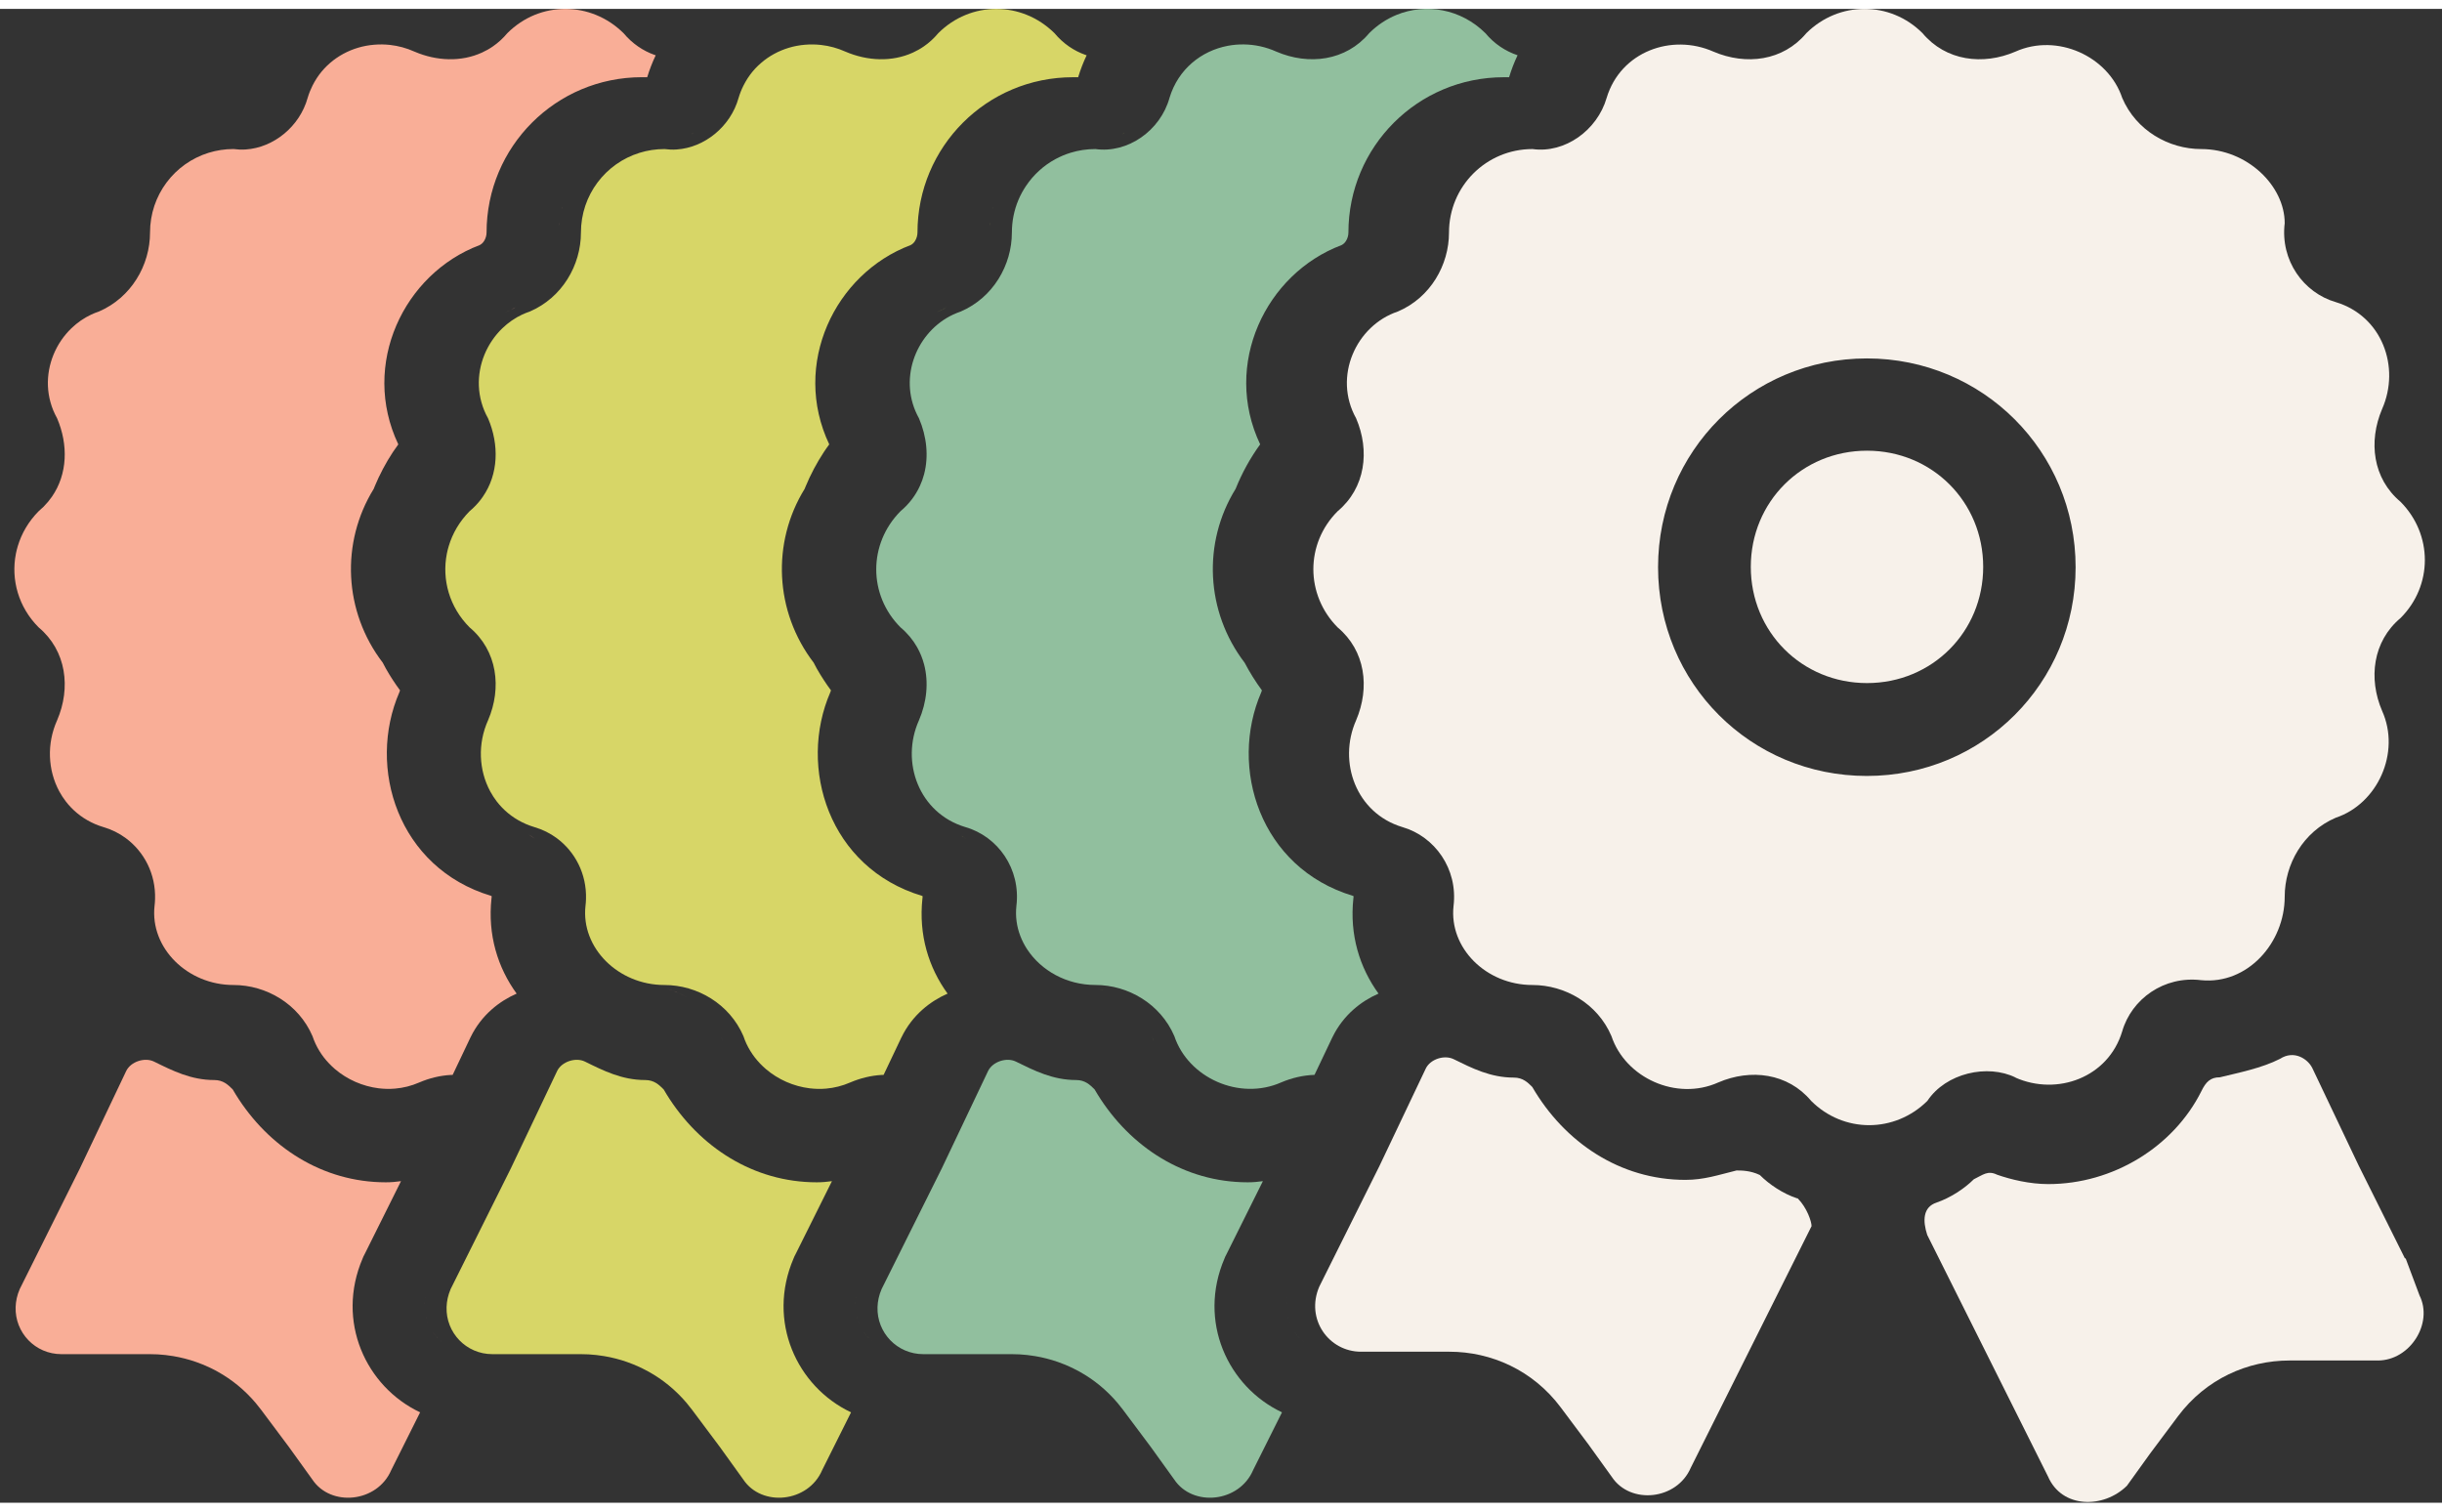 <svg width="84" viewBox="0 0 85 52" fill="none" xmlns="http://www.w3.org/2000/svg" class="cmp-bento__trust-ribbons  ">
    <rect x="0" y="0" width="85" height="52" fill="#333333" stroke="none"/>
    <g clip-path="url(#clip0_1503_108970)">
      <path d="M64.986 15.379C62.721 15.379 60.941 17.159 60.941 19.423C60.941 21.688 62.721 23.468 64.986 23.468C67.25 23.468 69.03 21.688 69.03 19.423C69.03 17.159 67.25 15.379 64.986 15.379Z" fill="#F7F1EA"></path>
      <path d="M83.712 43.499L82.101 40.266L80.489 36.875C80.331 36.548 79.847 36.232 79.362 36.548C78.72 36.875 77.909 37.033 77.267 37.191C76.94 37.191 76.782 37.349 76.624 37.675C75.655 39.613 73.549 40.908 71.295 40.908C70.653 40.908 70 40.751 69.515 40.582C69.189 40.424 69.031 40.582 68.704 40.74C68.378 41.066 67.893 41.383 67.409 41.551C66.924 41.709 66.924 42.193 67.082 42.678L71.284 51.082C71.769 52.209 73.222 52.209 74.033 51.409L74.844 50.282L75.813 48.986C76.782 47.691 78.236 47.049 79.689 47.049H82.764C83.891 47.049 84.702 45.753 84.218 44.784L83.733 43.489L83.712 43.499Z" fill="#F7F1EA"></path>
      <path d="M70.151 37.201C71.605 37.844 73.385 37.201 73.869 35.59C74.196 34.463 75.323 33.652 76.618 33.81C78.229 33.968 79.525 32.514 79.525 30.903C79.525 29.776 80.167 28.639 81.305 28.154C82.758 27.67 83.569 25.89 82.916 24.437C82.432 23.31 82.59 22.014 83.558 21.203C84.685 20.076 84.685 18.297 83.558 17.159C82.59 16.348 82.432 15.063 82.916 13.926C83.558 12.472 82.916 10.693 81.305 10.208C80.178 9.882 79.367 8.755 79.525 7.459C79.525 6.164 78.229 4.879 76.618 4.879C75.491 4.879 74.354 4.236 73.869 3.099C73.385 1.646 71.605 0.835 70.151 1.488C69.025 1.972 67.729 1.814 66.918 0.845C65.791 -0.282 64.011 -0.282 62.874 0.845C62.063 1.814 60.778 1.972 59.641 1.488C58.187 0.845 56.407 1.488 55.923 3.099C55.596 4.226 54.469 5.037 53.343 4.879C51.731 4.879 50.436 6.174 50.436 7.786C50.436 8.913 49.793 10.05 48.656 10.534C47.203 11.019 46.392 12.799 47.203 14.252C47.687 15.379 47.529 16.675 46.56 17.486C45.433 18.613 45.433 20.392 46.56 21.53C47.529 22.341 47.687 23.626 47.203 24.763C46.56 26.216 47.203 27.996 48.814 28.481C49.941 28.807 50.752 29.934 50.594 31.23C50.436 32.683 51.721 33.978 53.343 33.978C54.469 33.978 55.607 34.621 56.091 35.758C56.576 37.212 58.356 38.023 59.809 37.37C60.936 36.885 62.231 37.043 63.042 38.012C64.169 39.139 65.949 39.139 67.087 38.012C67.729 37.043 69.183 36.717 70.162 37.201H70.151ZM64.98 26.701C60.936 26.701 57.713 23.468 57.713 19.434C57.713 15.4 60.947 12.167 64.98 12.167C69.014 12.167 72.247 15.4 72.247 19.434C72.247 23.468 69.014 26.701 64.98 26.701Z" fill="#F7F1EA"></path>
      <path d="M35.095 36.582C35.188 36.584 35.28 36.604 35.361 36.644C36.004 36.96 36.647 37.286 37.458 37.286C37.773 37.286 37.942 37.455 38.1 37.612C39.191 39.49 41.045 40.764 43.218 40.842L43.429 40.846C43.617 40.846 43.79 40.83 43.958 40.806L42.684 43.364L42.651 43.427L42.624 43.492C41.682 45.683 42.736 47.962 44.623 48.853L43.619 50.862C43.134 51.999 41.513 52.157 40.87 51.189L40.059 50.062L39.09 48.766C39.029 48.685 38.967 48.606 38.903 48.531C38.518 48.075 38.069 47.712 37.581 47.44C37.5 47.394 37.417 47.351 37.334 47.311C37.168 47.23 36.997 47.16 36.824 47.1C36.564 47.009 36.298 46.941 36.028 46.896C35.938 46.881 35.848 46.868 35.758 46.858C35.667 46.848 35.577 46.84 35.486 46.835L35.214 46.828H32.139C31.223 46.828 30.517 46.077 30.544 45.191C30.55 44.986 30.595 44.775 30.686 44.564L32.781 40.362L34.393 36.971C34.412 36.93 34.438 36.892 34.467 36.857C34.496 36.821 34.529 36.789 34.565 36.76C34.711 36.644 34.907 36.578 35.095 36.582ZM45.737 46.611C45.702 46.595 45.666 46.58 45.632 46.562C45.666 46.58 45.702 46.595 45.737 46.611ZM45.568 46.527C45.534 46.506 45.5 46.485 45.467 46.462C45.5 46.485 45.534 46.506 45.568 46.527ZM45.337 46.362C45.347 46.37 45.357 46.378 45.367 46.386C45.384 46.4 45.401 46.414 45.418 46.427C45.386 46.403 45.355 46.378 45.325 46.352C45.329 46.355 45.333 46.358 45.337 46.362ZM45.211 46.24C45.223 46.253 45.235 46.266 45.247 46.279C45.257 46.288 45.266 46.299 45.276 46.309C45.239 46.274 45.204 46.237 45.17 46.199C45.183 46.213 45.197 46.226 45.211 46.24ZM45.086 46.091C45.104 46.116 45.123 46.141 45.143 46.165C45.147 46.171 45.151 46.177 45.155 46.182C45.124 46.145 45.096 46.107 45.068 46.068C45.074 46.076 45.08 46.083 45.086 46.091ZM44.884 45.722C44.888 45.732 44.891 45.742 44.895 45.752C44.888 45.737 44.883 45.722 44.877 45.706C44.879 45.712 44.882 45.717 44.884 45.722ZM44.831 45.559C44.835 45.574 44.838 45.59 44.843 45.605C44.836 45.582 44.83 45.56 44.824 45.537C44.826 45.545 44.829 45.552 44.831 45.559ZM44.804 45.441C44.799 45.414 44.795 45.387 44.792 45.36C44.795 45.387 44.799 45.414 44.804 45.441ZM44.782 45.263C44.781 45.239 44.78 45.215 44.779 45.191C44.78 45.215 44.781 45.239 44.782 45.263ZM44.782 45.053C44.782 45.06 44.78 45.067 44.779 45.075C44.78 45.058 44.782 45.042 44.783 45.026C44.782 45.035 44.783 45.044 44.782 45.053ZM44.805 44.864C44.804 44.869 44.802 44.874 44.801 44.88C44.802 44.872 44.803 44.864 44.805 44.857C44.804 44.859 44.805 44.861 44.805 44.864Z" fill="#91BF9E"></path>
      <path d="M48.605 0.211C49.635 -0.212 50.85 0 51.703 0.845C52.017 1.221 52.403 1.472 52.823 1.614C52.709 1.854 52.609 2.109 52.528 2.379L52.527 2.38L52.517 2.379H52.343C49.351 2.379 46.936 4.794 46.935 7.786C46.935 7.882 46.906 7.989 46.851 8.078C46.804 8.152 46.749 8.197 46.69 8.225C44.06 9.215 42.542 12.374 43.863 15.158C43.519 15.633 43.231 16.153 43.009 16.707C41.852 18.579 41.964 20.982 43.322 22.758C43.499 23.093 43.699 23.416 43.924 23.721C43.917 23.74 43.912 23.762 43.903 23.783C42.762 26.41 43.856 29.901 47.094 30.875L47.105 30.878C47.105 30.878 47.107 30.88 47.107 30.881C47.109 30.884 47.111 30.888 47.112 30.891C47.113 30.893 47.113 30.897 47.113 30.901C47.114 30.906 47.114 30.915 47.112 30.927L47.108 30.96C46.97 32.234 47.326 33.371 47.983 34.277C47.394 34.534 46.757 35.013 46.377 35.8L46.369 35.815L45.755 37.106C45.367 37.119 44.972 37.208 44.594 37.369C43.14 38.011 41.361 37.211 40.876 35.758C40.391 34.631 39.264 33.977 38.127 33.977C37.12 33.977 36.237 33.471 35.754 32.737C35.657 32.59 35.577 32.434 35.515 32.271C35.39 31.946 35.339 31.592 35.378 31.229C35.536 29.934 34.736 28.807 33.599 28.48C31.988 27.996 31.335 26.217 31.987 24.763C32.26 24.13 32.329 23.442 32.165 22.817C32.11 22.609 32.029 22.408 31.922 22.218C31.778 21.965 31.587 21.732 31.345 21.529C30.218 20.402 30.218 18.622 31.345 17.485C31.647 17.232 31.871 16.931 32.02 16.604C32.08 16.474 32.129 16.338 32.165 16.2C32.329 15.578 32.26 14.89 31.987 14.251C31.253 12.934 31.85 11.35 33.05 10.704C33.133 10.659 33.218 10.619 33.307 10.584C33.35 10.566 33.395 10.55 33.44 10.535C34.567 10.05 35.22 8.923 35.221 7.786C35.221 7.383 35.302 6.999 35.448 6.651C35.522 6.477 35.612 6.312 35.716 6.158C35.976 5.771 36.327 5.451 36.739 5.228C36.904 5.139 37.078 5.065 37.261 5.009C37.534 4.924 37.825 4.879 38.127 4.879C39.254 5.037 40.391 4.236 40.707 3.099C41.01 2.093 41.819 1.459 42.737 1.285C42.921 1.25 43.109 1.234 43.299 1.237C43.678 1.242 44.062 1.324 44.425 1.487C45.551 1.971 46.847 1.814 47.658 0.845C47.94 0.564 48.262 0.352 48.605 0.211Z" fill="#91BF9E"></path>
      <path d="M20.095 36.582C20.188 36.584 20.28 36.604 20.361 36.644C21.004 36.96 21.647 37.286 22.458 37.286C22.773 37.286 22.942 37.455 23.1 37.612C24.191 39.49 26.045 40.764 28.218 40.842L28.429 40.846C28.617 40.846 28.79 40.83 28.958 40.806L27.684 43.364L27.651 43.427L27.624 43.492C26.682 45.683 27.736 47.962 29.623 48.853L28.619 50.862C28.134 51.999 26.513 52.157 25.87 51.189L25.059 50.062L24.09 48.766C24.029 48.685 23.967 48.606 23.903 48.531C23.518 48.075 23.069 47.712 22.581 47.44C22.5 47.394 22.417 47.351 22.334 47.311C22.168 47.23 21.997 47.16 21.824 47.1C21.564 47.009 21.298 46.941 21.028 46.896C20.939 46.881 20.848 46.868 20.758 46.858C20.668 46.848 20.577 46.84 20.486 46.835L20.214 46.828H17.139C16.223 46.828 15.517 46.077 15.544 45.191C15.55 44.986 15.595 44.775 15.685 44.564L17.781 40.362L19.393 36.971C19.412 36.93 19.438 36.892 19.467 36.857C19.496 36.821 19.529 36.789 19.565 36.76C19.711 36.644 19.907 36.578 20.095 36.582ZM30.737 46.611C30.701 46.595 30.666 46.58 30.632 46.562C30.666 46.58 30.701 46.595 30.737 46.611ZM30.568 46.527C30.534 46.506 30.5 46.485 30.467 46.462C30.5 46.485 30.534 46.506 30.568 46.527ZM30.337 46.362C30.347 46.37 30.357 46.378 30.367 46.386C30.384 46.4 30.401 46.414 30.418 46.427C30.386 46.403 30.355 46.378 30.325 46.352C30.329 46.355 30.333 46.358 30.337 46.362ZM30.211 46.24C30.223 46.253 30.235 46.266 30.247 46.279C30.257 46.288 30.266 46.299 30.276 46.309C30.239 46.274 30.204 46.237 30.17 46.199C30.183 46.213 30.198 46.226 30.211 46.24ZM30.086 46.091C30.104 46.116 30.123 46.141 30.143 46.165C30.147 46.171 30.151 46.177 30.155 46.182C30.124 46.145 30.096 46.107 30.068 46.068C30.074 46.076 30.08 46.083 30.086 46.091ZM29.884 45.722C29.888 45.732 29.89 45.742 29.895 45.752C29.888 45.737 29.883 45.722 29.877 45.706C29.879 45.712 29.882 45.717 29.884 45.722ZM29.831 45.559C29.835 45.574 29.838 45.59 29.843 45.605C29.836 45.582 29.83 45.56 29.824 45.537C29.826 45.545 29.829 45.552 29.831 45.559ZM29.804 45.441C29.799 45.414 29.796 45.387 29.792 45.36C29.796 45.387 29.799 45.414 29.804 45.441ZM29.782 45.263C29.781 45.239 29.78 45.215 29.779 45.191C29.78 45.215 29.781 45.239 29.782 45.263ZM29.782 45.053C29.782 45.06 29.78 45.067 29.779 45.075C29.78 45.058 29.782 45.042 29.783 45.026C29.782 45.035 29.783 45.044 29.782 45.053ZM29.805 44.864C29.804 44.869 29.802 44.874 29.801 44.88C29.802 44.872 29.803 44.864 29.805 44.857C29.804 44.859 29.805 44.861 29.805 44.864Z" fill="#D7D667"></path>
      <path d="M34.676 0.001C34.859 0.001 35.041 0.018 35.221 0.053C35.58 0.124 35.93 0.265 36.25 0.476C36.409 0.582 36.562 0.705 36.704 0.845C37.008 1.209 37.378 1.458 37.783 1.602C37.796 1.607 37.81 1.609 37.824 1.614C37.71 1.854 37.609 2.109 37.528 2.379L37.527 2.38L37.516 2.379H37.343C34.351 2.379 31.936 4.794 31.935 7.786C31.935 7.882 31.905 7.989 31.85 8.078C31.804 8.152 31.749 8.197 31.69 8.225C29.06 9.215 27.542 12.375 28.864 15.159C28.799 15.248 28.734 15.338 28.674 15.43C28.428 15.805 28.216 16.204 28.042 16.623C28.03 16.65 28.02 16.678 28.009 16.705C26.852 18.578 26.963 20.982 28.322 22.758C28.358 22.825 28.392 22.894 28.429 22.961C28.506 23.095 28.586 23.228 28.671 23.357C28.751 23.481 28.836 23.603 28.924 23.721C28.917 23.741 28.912 23.762 28.903 23.783C27.762 26.41 28.856 29.901 32.093 30.875L32.104 30.878C32.105 30.878 32.106 30.88 32.107 30.881C32.109 30.884 32.111 30.888 32.112 30.891C32.112 30.893 32.113 30.897 32.113 30.901C32.113 30.906 32.114 30.915 32.112 30.927L32.108 30.96C31.97 32.234 32.325 33.372 32.983 34.278C32.394 34.535 31.758 35.014 31.378 35.8L31.37 35.815L30.756 37.107C30.732 37.108 30.708 37.108 30.684 37.109C30.319 37.13 29.95 37.219 29.595 37.37C29.322 37.49 29.037 37.56 28.753 37.585C28.563 37.601 28.373 37.597 28.185 37.574C27.623 37.506 27.087 37.269 26.661 36.906C26.59 36.846 26.522 36.781 26.458 36.714C26.393 36.646 26.332 36.575 26.275 36.502C26.218 36.428 26.165 36.351 26.116 36.271C26.018 36.112 25.937 35.94 25.877 35.758C25.392 34.632 24.265 33.978 23.128 33.978C21.517 33.978 20.221 32.682 20.379 31.229C20.389 31.149 20.395 31.068 20.397 30.989C20.425 30.114 20.018 29.338 19.379 28.866C19.263 28.78 19.139 28.705 19.009 28.64C18.878 28.576 18.741 28.522 18.599 28.481C18.549 28.466 18.499 28.45 18.451 28.432C18.354 28.397 18.261 28.357 18.172 28.312C17.814 28.134 17.519 27.884 17.291 27.589C17.205 27.478 17.13 27.36 17.063 27.237C16.666 26.502 16.621 25.581 16.988 24.763C17.472 23.637 17.314 22.341 16.346 21.53C15.641 20.826 15.377 19.866 15.553 18.968C15.57 18.878 15.593 18.789 15.619 18.701C15.751 18.259 15.993 17.841 16.346 17.485C16.406 17.435 16.463 17.382 16.517 17.328C16.626 17.22 16.722 17.104 16.805 16.983C17.35 16.198 17.381 15.176 16.988 14.252C16.938 14.161 16.892 14.069 16.854 13.976C16.816 13.883 16.784 13.789 16.758 13.695C16.547 12.94 16.712 12.155 17.129 11.541C17.233 11.387 17.353 11.245 17.487 11.116C17.688 10.923 17.92 10.76 18.177 10.64C18.262 10.601 18.351 10.565 18.441 10.535C19.568 10.05 20.221 8.923 20.221 7.786C20.221 6.477 21.076 5.377 22.261 5.01C22.534 4.925 22.826 4.879 23.128 4.879L23.339 4.897C23.409 4.9 23.479 4.899 23.549 4.894C24.525 4.831 25.431 4.094 25.708 3.099C25.753 2.948 25.81 2.805 25.877 2.672C25.899 2.627 25.923 2.583 25.947 2.541C26.045 2.37 26.159 2.215 26.288 2.076C26.352 2.007 26.421 1.942 26.492 1.881C26.634 1.758 26.788 1.652 26.951 1.564C27.114 1.476 27.287 1.404 27.466 1.351C27.644 1.298 27.829 1.264 28.016 1.248C28.204 1.232 28.394 1.234 28.584 1.256C28.869 1.288 29.153 1.365 29.425 1.487C30.2 1.82 31.054 1.85 31.776 1.521C31.907 1.461 32.035 1.39 32.156 1.306C32.338 1.181 32.507 1.027 32.659 0.845C32.941 0.564 33.263 0.352 33.606 0.212C33.778 0.141 33.954 0.089 34.133 0.053C34.313 0.018 34.495 0.001 34.676 0.001ZM40.151 35.919C40.148 35.91 40.144 35.902 40.14 35.893L40.092 35.758C40.11 35.813 40.13 35.866 40.151 35.919ZM38.382 34.162C38.386 34.164 38.391 34.166 38.396 34.168C38.333 34.144 38.268 34.123 38.203 34.104C38.263 34.122 38.323 34.141 38.382 34.162ZM33.59 28.866C33.602 28.875 33.614 28.887 33.627 28.896C33.614 28.886 33.602 28.876 33.589 28.866L33.41 28.745C33.471 28.783 33.532 28.823 33.59 28.866ZM32.863 10.436C32.796 10.471 32.727 10.505 32.656 10.535C32.639 10.541 32.622 10.547 32.605 10.553C32.622 10.547 32.639 10.54 32.656 10.534C32.757 10.491 32.854 10.44 32.947 10.386C32.919 10.402 32.892 10.421 32.863 10.436ZM34.447 7.543C34.449 7.524 34.448 7.506 34.45 7.488C34.452 7.471 34.455 7.455 34.457 7.438C34.453 7.473 34.45 7.508 34.447 7.543ZM34.55 6.973C34.556 6.956 34.56 6.937 34.565 6.92C34.568 6.912 34.571 6.903 34.574 6.895C34.566 6.921 34.558 6.947 34.55 6.973ZM39.073 4.363C39.027 4.4 38.981 4.437 38.932 4.47C38.981 4.437 39.027 4.4 39.073 4.363ZM39.101 4.343C39.092 4.35 39.082 4.356 39.073 4.363C39.097 4.344 39.121 4.324 39.144 4.303C39.13 4.316 39.116 4.33 39.101 4.343ZM39.407 4.043C39.363 4.094 39.316 4.142 39.268 4.189C39.316 4.142 39.362 4.094 39.406 4.044L39.407 4.043ZM38.771 34.335C38.835 34.368 38.897 34.404 38.958 34.442C38.897 34.404 38.835 34.368 38.771 34.335Z" fill="#D7D667"></path>
      <path d="M5.095 36.582C5.188 36.584 5.28 36.604 5.361 36.644C6.004 36.96 6.647 37.286 7.458 37.286C7.773 37.286 7.942 37.455 8.1 37.612C9.191 39.49 11.045 40.764 13.218 40.842L13.429 40.846C13.617 40.846 13.79 40.83 13.958 40.806L12.684 43.364L12.651 43.427L12.624 43.492C11.682 45.683 12.736 47.962 14.623 48.853L13.619 50.862C13.134 51.999 11.513 52.157 10.87 51.189L10.059 50.062L9.09 48.766C9.029 48.685 8.967 48.606 8.903 48.531C8.518 48.075 8.069 47.712 7.581 47.44C7.5 47.394 7.417 47.351 7.334 47.311C7.168 47.23 6.997 47.16 6.824 47.1C6.564 47.009 6.298 46.941 6.028 46.896C5.938 46.881 5.848 46.868 5.758 46.858C5.668 46.848 5.577 46.84 5.486 46.835L5.214 46.828H2.139C1.223 46.828 0.517 46.077 0.544 45.191C0.55 44.986 0.595 44.775 0.686 44.564L2.781 40.362L4.393 36.971C4.412 36.93 4.438 36.892 4.467 36.857C4.496 36.821 4.529 36.789 4.565 36.76C4.711 36.644 4.907 36.578 5.095 36.582ZM15.737 46.611C15.701 46.595 15.666 46.58 15.632 46.562C15.666 46.58 15.701 46.595 15.737 46.611ZM15.568 46.527C15.534 46.506 15.5 46.485 15.467 46.462C15.5 46.485 15.534 46.506 15.568 46.527ZM15.337 46.362C15.347 46.37 15.357 46.378 15.367 46.386C15.384 46.4 15.4 46.414 15.418 46.427C15.386 46.403 15.355 46.378 15.325 46.352C15.329 46.355 15.333 46.358 15.337 46.362ZM15.211 46.24C15.223 46.253 15.235 46.266 15.247 46.279C15.257 46.288 15.266 46.299 15.276 46.309C15.239 46.274 15.204 46.237 15.17 46.199C15.183 46.213 15.197 46.226 15.211 46.24ZM15.086 46.091C15.104 46.116 15.123 46.141 15.143 46.165C15.147 46.171 15.151 46.177 15.155 46.182C15.124 46.145 15.096 46.107 15.068 46.068C15.074 46.076 15.08 46.083 15.086 46.091ZM14.884 45.722C14.888 45.732 14.89 45.742 14.895 45.752C14.888 45.737 14.883 45.722 14.877 45.706C14.879 45.712 14.882 45.717 14.884 45.722ZM14.831 45.559C14.835 45.574 14.838 45.59 14.843 45.605C14.836 45.582 14.83 45.56 14.824 45.537C14.826 45.545 14.829 45.552 14.831 45.559ZM14.804 45.441C14.799 45.414 14.796 45.387 14.792 45.36C14.796 45.387 14.799 45.414 14.804 45.441ZM14.782 45.263C14.781 45.239 14.78 45.215 14.779 45.191C14.78 45.215 14.781 45.239 14.782 45.263ZM14.782 45.053C14.782 45.06 14.78 45.067 14.779 45.075C14.78 45.058 14.782 45.042 14.783 45.026C14.783 45.035 14.783 45.044 14.782 45.053ZM14.805 44.864C14.804 44.869 14.802 44.874 14.801 44.88C14.802 44.872 14.803 44.864 14.805 44.857C14.804 44.859 14.805 44.861 14.805 44.864Z" fill="#F9AE97"></path>
      <path d="M19.677 0C19.859 0 20.041 0.018 20.221 0.053C20.58 0.124 20.93 0.265 21.25 0.476C21.41 0.582 21.562 0.705 21.704 0.845C22.008 1.208 22.379 1.458 22.783 1.602C22.797 1.607 22.811 1.609 22.824 1.614C22.71 1.854 22.61 2.108 22.528 2.378L22.527 2.379L22.517 2.378H22.343C19.351 2.378 16.936 4.794 16.936 7.786C16.936 7.882 16.906 7.989 16.851 8.078C16.804 8.152 16.749 8.197 16.69 8.225C14.06 9.215 12.543 12.375 13.864 15.159C13.799 15.248 13.735 15.338 13.674 15.43C13.428 15.805 13.216 16.203 13.042 16.623C13.031 16.65 13.021 16.677 13.01 16.705C11.852 18.577 11.963 20.982 13.322 22.757C13.358 22.825 13.392 22.894 13.43 22.96C13.506 23.095 13.586 23.227 13.671 23.357C13.752 23.481 13.836 23.602 13.924 23.721C13.917 23.741 13.912 23.762 13.903 23.783C12.762 26.41 13.856 29.901 17.094 30.875L17.105 30.877C17.105 30.878 17.107 30.879 17.107 30.88C17.11 30.884 17.111 30.888 17.112 30.891C17.113 30.893 17.113 30.896 17.113 30.901C17.114 30.906 17.114 30.914 17.112 30.926L17.108 30.959C16.97 32.234 17.325 33.372 17.983 34.278C17.394 34.535 16.758 35.014 16.378 35.799L16.37 35.815L15.756 37.107C15.732 37.108 15.708 37.108 15.685 37.109C15.319 37.13 14.95 37.218 14.595 37.37C14.322 37.49 14.038 37.56 13.753 37.584C13.563 37.601 13.373 37.596 13.185 37.574C12.624 37.505 12.087 37.269 11.661 36.906C11.59 36.845 11.523 36.781 11.458 36.713C11.393 36.646 11.332 36.575 11.275 36.502C11.218 36.428 11.165 36.351 11.116 36.271C11.018 36.111 10.938 35.94 10.877 35.758C10.393 34.632 9.265 33.978 8.128 33.978C6.517 33.978 5.221 32.682 5.379 31.229C5.389 31.148 5.395 31.068 5.397 30.989C5.425 30.114 5.018 29.338 4.379 28.866C4.263 28.78 4.139 28.705 4.009 28.64C3.878 28.576 3.742 28.522 3.6 28.481C3.549 28.466 3.5 28.45 3.451 28.432C3.354 28.397 3.261 28.357 3.172 28.312C2.815 28.134 2.519 27.884 2.291 27.588C2.205 27.477 2.13 27.36 2.063 27.237C1.666 26.501 1.621 25.581 1.988 24.763C2.473 23.637 2.314 22.341 1.346 21.53C0.641 20.825 0.377 19.866 0.553 18.967C0.57 18.878 0.593 18.789 0.619 18.701C0.751 18.259 0.993 17.84 1.346 17.485C1.406 17.434 1.463 17.382 1.518 17.328C1.626 17.219 1.722 17.104 1.806 16.983C2.351 16.197 2.382 15.176 1.988 14.252C1.938 14.161 1.893 14.069 1.854 13.976C1.816 13.883 1.784 13.789 1.758 13.695C1.547 12.94 1.712 12.154 2.129 11.54C2.233 11.387 2.353 11.245 2.487 11.116C2.688 10.922 2.92 10.76 3.177 10.64C3.262 10.6 3.351 10.565 3.441 10.535C4.568 10.05 5.222 8.923 5.222 7.786C5.222 6.477 6.076 5.376 7.261 5.009C7.534 4.925 7.826 4.878 8.128 4.878L8.339 4.897C8.409 4.899 8.479 4.899 8.549 4.894C9.526 4.831 10.431 4.094 10.708 3.099C10.753 2.948 10.81 2.805 10.877 2.671C10.899 2.627 10.923 2.583 10.947 2.541C11.045 2.37 11.159 2.214 11.288 2.076C11.352 2.006 11.421 1.942 11.492 1.88C11.634 1.758 11.788 1.652 11.951 1.564C12.115 1.476 12.287 1.404 12.466 1.351C12.644 1.298 12.829 1.264 13.017 1.248C13.204 1.231 13.394 1.234 13.584 1.255C13.869 1.288 14.153 1.364 14.426 1.487C15.2 1.82 16.055 1.85 16.776 1.521C16.908 1.461 17.035 1.39 17.156 1.306C17.338 1.18 17.507 1.027 17.659 0.845C17.941 0.564 18.263 0.352 18.606 0.211C18.778 0.141 18.955 0.088 19.134 0.053C19.313 0.018 19.495 0.001 19.677 0ZM25.151 35.919C25.148 35.91 25.144 35.902 25.141 35.893L25.092 35.758C25.11 35.813 25.13 35.866 25.151 35.919ZM23.382 34.162C23.515 34.21 23.645 34.268 23.771 34.334C23.835 34.368 23.897 34.404 23.958 34.442C23.722 34.295 23.467 34.182 23.203 34.104C23.263 34.122 23.323 34.14 23.382 34.162ZM18.59 28.866C18.603 28.875 18.614 28.886 18.627 28.896C18.614 28.886 18.602 28.875 18.589 28.866L18.41 28.745C18.472 28.782 18.532 28.823 18.59 28.866ZM17.863 10.436C17.796 10.471 17.727 10.504 17.656 10.535C17.636 10.541 17.616 10.55 17.596 10.557C17.616 10.55 17.636 10.54 17.656 10.534C17.758 10.49 17.854 10.439 17.947 10.386C17.919 10.402 17.892 10.421 17.863 10.436ZM19.447 7.542C19.449 7.524 19.448 7.506 19.45 7.488C19.452 7.471 19.455 7.455 19.457 7.438C19.453 7.473 19.45 7.507 19.447 7.542ZM19.552 6.971C19.557 6.954 19.56 6.936 19.565 6.919C19.568 6.911 19.572 6.903 19.574 6.895C19.566 6.92 19.559 6.946 19.552 6.971ZM24.074 4.362C24.028 4.399 23.981 4.436 23.933 4.47C23.981 4.436 24.028 4.399 24.074 4.362ZM24.102 4.342C24.093 4.349 24.083 4.355 24.074 4.362C24.096 4.345 24.117 4.327 24.138 4.309C24.125 4.32 24.114 4.332 24.102 4.342ZM24.407 4.042C24.367 4.089 24.325 4.132 24.282 4.175C24.325 4.133 24.367 4.089 24.406 4.043L24.407 4.042Z" fill="#F9AE97"></path>
      <path d="M62.55 41.403C62.066 41.245 61.581 40.919 61.255 40.592C60.928 40.434 60.612 40.434 60.444 40.434C59.801 40.592 59.317 40.761 58.664 40.761C56.4 40.761 54.462 39.465 53.335 37.528C53.177 37.37 53.008 37.201 52.692 37.201C51.882 37.201 51.239 36.875 50.597 36.559C50.27 36.401 49.786 36.559 49.628 36.885L48.016 40.276L45.92 44.479C45.436 45.605 46.247 46.743 47.374 46.743H50.449C51.903 46.743 53.356 47.385 54.325 48.681L55.294 49.976L56.105 51.103C56.747 52.072 58.369 51.914 58.854 50.777L63.056 42.372C63.056 42.214 62.898 41.73 62.571 41.403H62.55Z" fill="#F7F1EA"></path>
    </g>
  </svg>